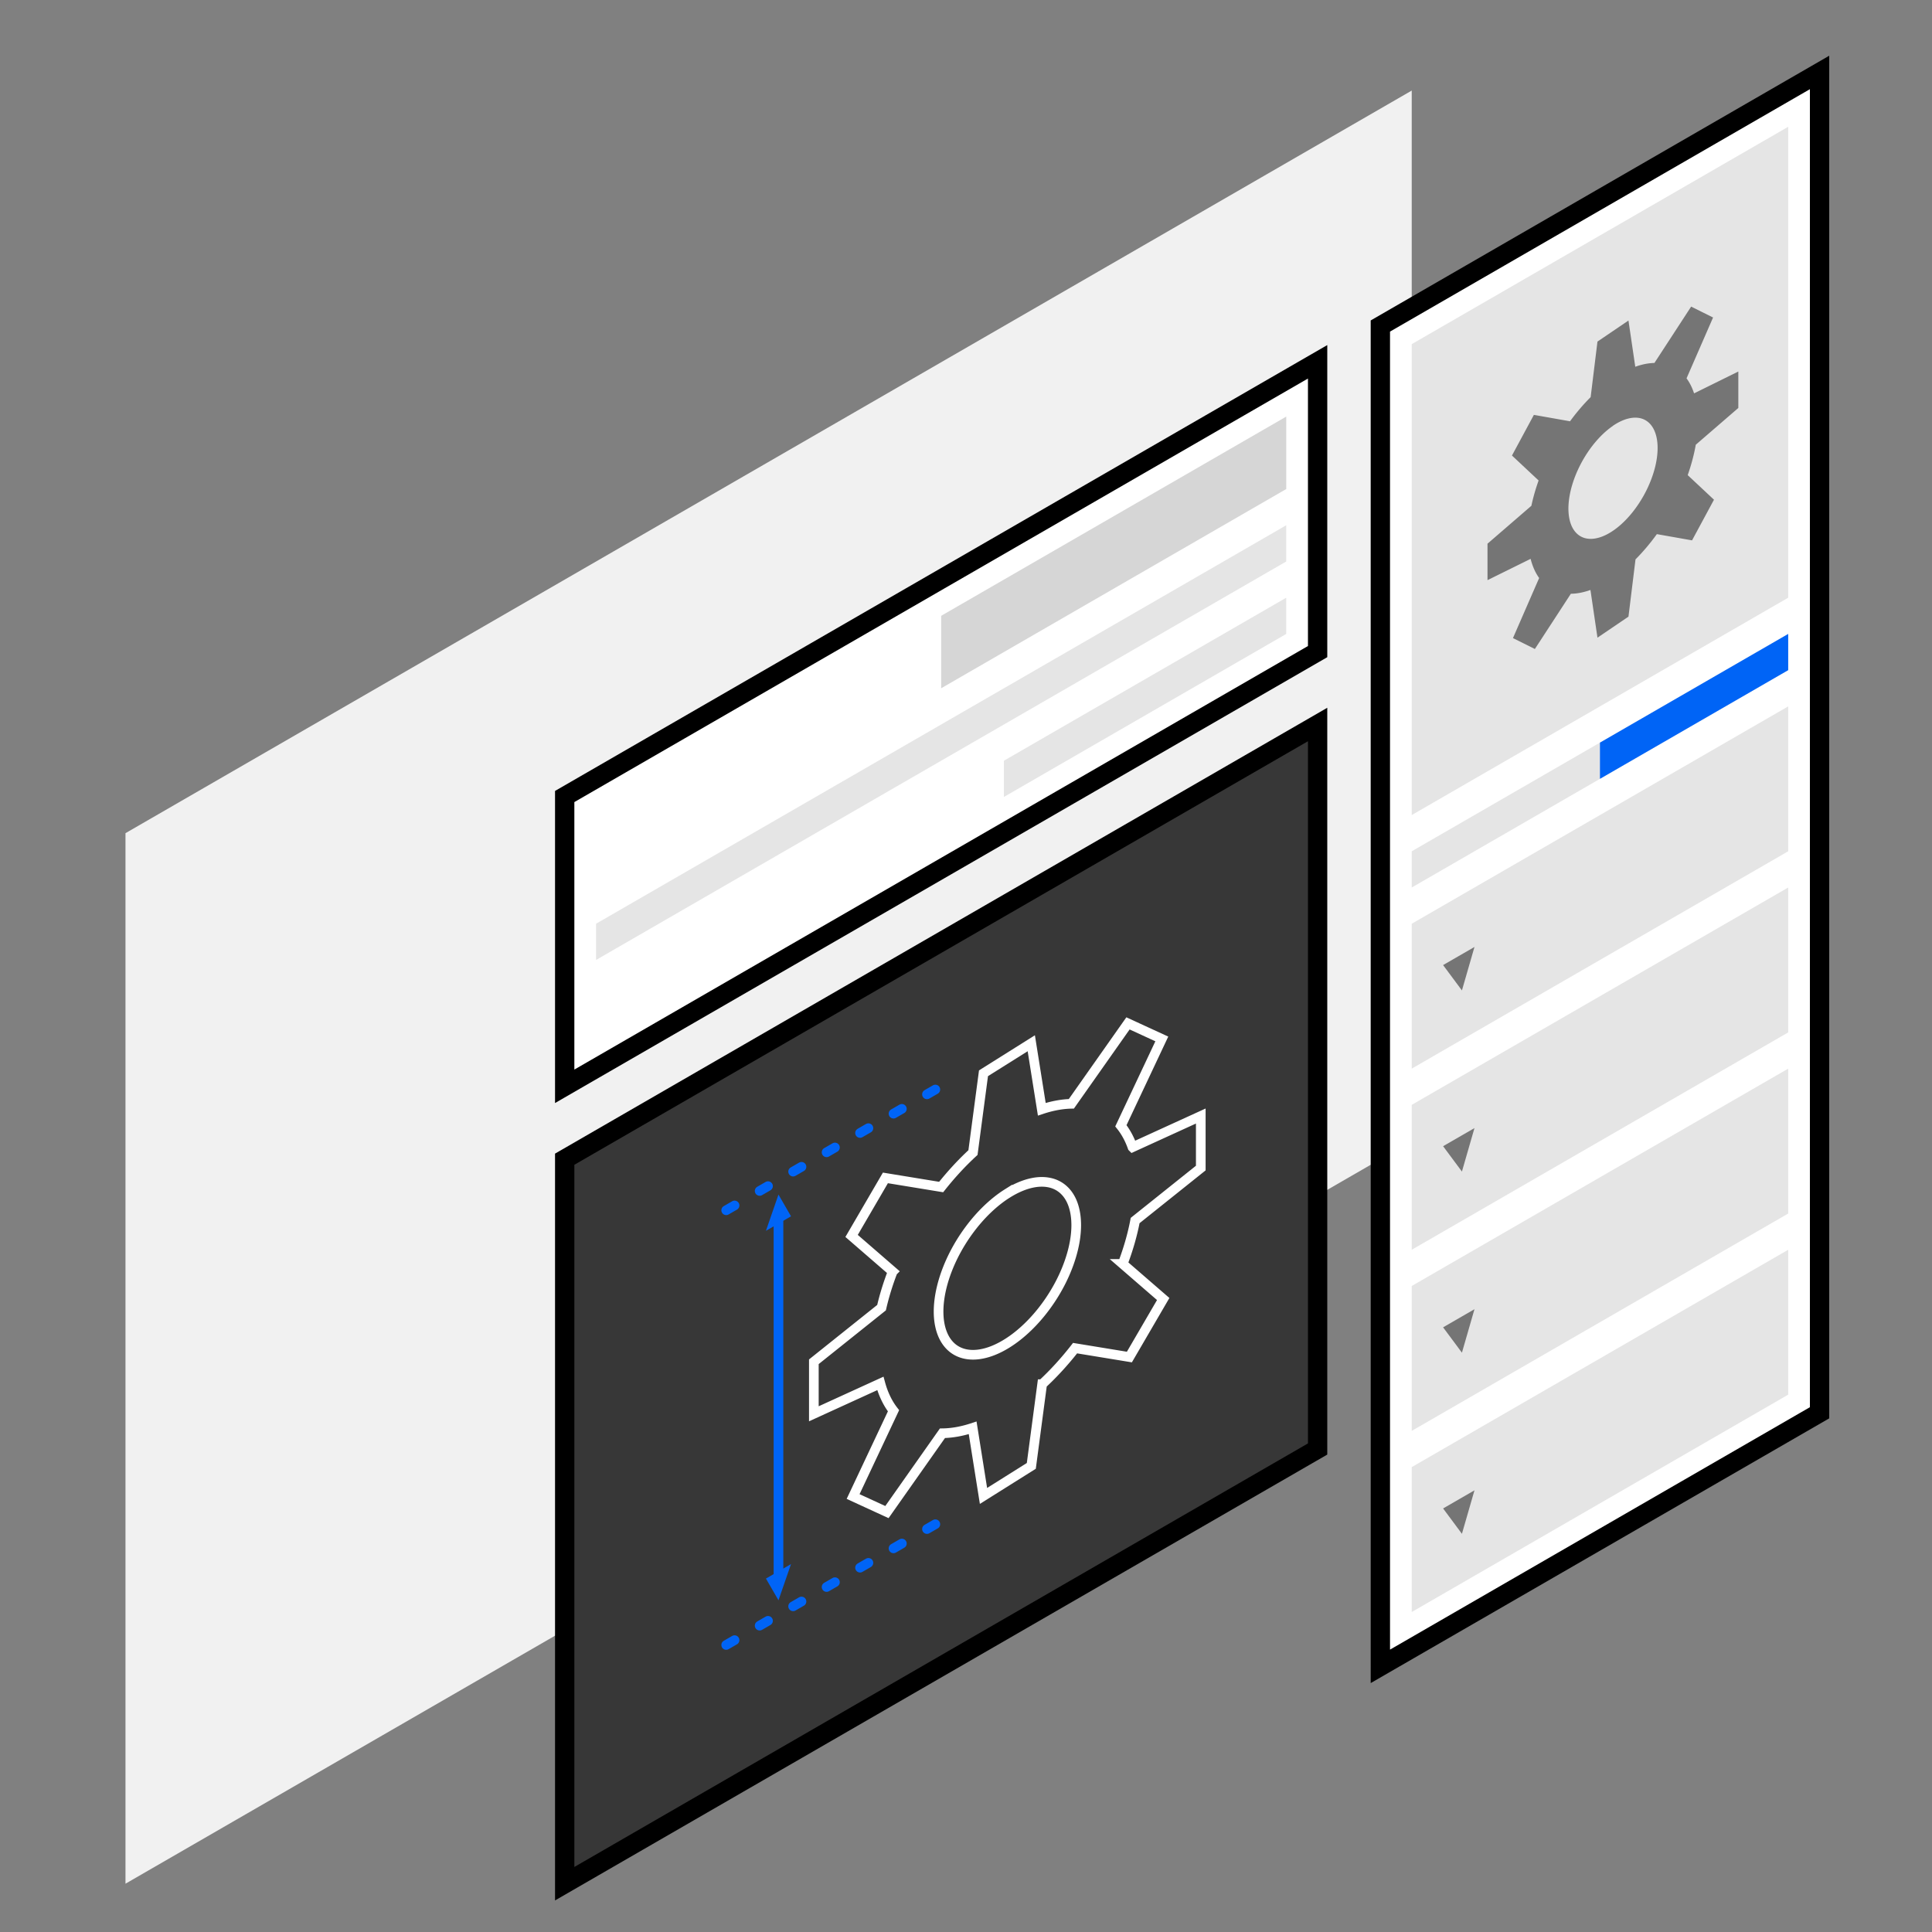 <?xml version="1.0" encoding="UTF-8" standalone="no"?>
<!-- Created with Inkscape (http://www.inkscape.org/) -->

<svg
   width="200mm"
   height="200mm"
   viewBox="0 0 200 200"
   version="1.1"
   id="svg5"
   xml:space="preserve"
   inkscape:version="1.2 (1:1.2.1+202207142221+cd75a1ee6d)"
   sodipodi:docname="step2.svg"
   xmlns:inkscape="http://www.inkscape.org/namespaces/inkscape"
   xmlns:sodipodi="http://sodipodi.sourceforge.net/DTD/sodipodi-0.dtd"
   xmlns="http://www.w3.org/2000/svg"
   xmlns:svg="http://www.w3.org/2000/svg"><rect x="0" y="0" width="200" height="200" fill="#808080" stroke="none"/><sodipodi:namedview
     id="namedview7"
     pagecolor="#ffffff"
     bordercolor="#000000"
     borderopacity="0.25"
     inkscape:showpageshadow="2"
     inkscape:pageopacity="0.0"
     inkscape:pagecheckerboard="0"
     inkscape:deskcolor="#d1d1d1"
     inkscape:document-units="mm"
     showgrid="true"
     inkscape:zoom="0.81414469"
     inkscape:cx="204.5091"
     inkscape:cy="364.80002"
     inkscape:window-width="1846"
     inkscape:window-height="1016"
     inkscape:window-x="74"
     inkscape:window-y="27"
     inkscape:window-maximized="1"
     inkscape:current-layer="layer1"><inkscape:grid
       type="axonomgrid"
       id="grid132"
       spacingy="0.75"
       originx="0"
       originy="0" /></sodipodi:namedview><defs
     id="defs2" /><g
     inkscape:label="Layer 1"
     inkscape:groupmode="layer"
     id="layer1"><path
       style="fill:#f1f1f1;fill-opacity:1;stroke:none;stroke-width:3;stroke-linejoin:round;stroke-opacity:1"
       d="M 12.99,86.25 146.142,9.375 146.142,118.125 12.99,195 Z"
       id="path238"
       sodipodi:nodetypes="ccccc" /><path
       style="fill:#ffffff;fill-opacity:1;stroke:#000000;stroke-width:2;stroke-linejoin:miter;stroke-dasharray:none;stroke-opacity:1"
       d="M 136.399,37.454 V 67.454 L 58.457,112.454 V 82.454 Z"
       id="path798" /><path
       style="fill:#d6d6d6;fill-opacity:1;stroke:none;stroke-width:0.5;stroke-linecap:butt;stroke-linejoin:round;stroke-miterlimit:0;stroke-dasharray:none;stroke-opacity:1;paint-order:normal"
       d="m 133.151,43.125 v 7.5 L 97.428,71.25 v -7.5 z"
       id="path12156" /><path
       style="fill:#e5e5e5;fill-opacity:1;stroke:none;stroke-width:0.5;stroke-linecap:butt;stroke-linejoin:round;stroke-miterlimit:0;stroke-dasharray:none;stroke-opacity:1;paint-order:normal"
       d="m 133.151,61.875 v 3.75 l -29.228,16.875 v -3.75 z"
       id="path13735" /><path
       style="fill:#ffffff;fill-opacity:1;stroke:#000000;stroke-width:2;stroke-linecap:butt;stroke-linejoin:miter;stroke-miterlimit:4;stroke-dasharray:none;stroke-opacity:1;paint-order:normal"
       d="M 142.894,33.75 188.361,7.5 V 146.25 l -45.466,26.25 z"
       id="path21613" /><path
       style="fill:#e5e5e5;fill-opacity:1;stroke:none;stroke-width:2;stroke-linecap:butt;stroke-linejoin:miter;stroke-miterlimit:4;stroke-dasharray:none;stroke-opacity:1;paint-order:normal"
       d="m 146.142,35.625 38.971,-22.5 1e-5,48.75 -38.971,22.5 z"
       id="path21669"
       sodipodi:nodetypes="ccccc" /><path
       id="path18421-3"
       style="fill:#757575;fill-opacity:1;stroke:none;stroke-width:0.536;stroke-linecap:butt;stroke-linejoin:miter;stroke-miterlimit:4;stroke-dasharray:none;stroke-opacity:1;paint-order:normal"
       d="m 165.369,35.36 -0.706,5.751 a 6.944,13.115 29.081 0 0 -2.135,2.499 l -3.741,-0.662 -2.269,4.208 2.758,2.583 a 6.944,13.115 29.081 0 0 -0.748,2.619 l -4.542,3.924 v 3.773 l 4.463,-2.203 a 6.944,13.115 29.081 0 0 0.883,1.983 l -2.711,6.22 2.269,1.128 3.725,-5.717 a 6.944,13.115 29.081 0 0 2.027,-0.393 l 0.728,4.938 3.209,-2.178 0.728,-5.926 a 6.944,13.115 29.081 0 0 2.21,-2.614 l 3.644,0.645 2.269,-4.208 -2.719,-2.545 a 6.944,13.115 29.081 0 0 0.835,-3.146 l 4.405,-3.806 v -3.773 l -4.581,2.261 a 6.944,13.115 29.081 0 0 -0.78,-1.554 l 2.746,-6.299 -2.269,-1.128 -3.801,5.833 a 6.944,13.115 29.081 0 0 -1.983,0.394 l -0.705,-4.786 z m 1.605,8.714 a 3.644,6.883 29.081 0 1 0.119,-0.079 3.644,6.883 29.081 0 1 0.119,-0.075 3.644,6.883 29.081 0 1 0.119,-0.072 3.644,6.883 29.081 0 1 0.118,-0.068 3.644,6.883 29.081 0 1 0.118,-0.064 3.644,6.883 29.081 0 1 0.118,-0.06 3.644,6.883 29.081 0 1 0.117,-0.056 3.644,6.883 29.081 0 1 0.117,-0.052 3.644,6.883 29.081 0 1 0.116,-0.049 3.644,6.883 29.081 0 1 0.115,-0.044 3.644,6.883 29.081 0 1 0.115,-0.041 3.644,6.883 29.081 0 1 0.114,-0.036 3.644,6.883 29.081 0 1 0.113,-0.032 3.644,6.883 29.081 0 1 0.112,-0.028 3.644,6.883 29.081 0 1 0.111,-0.024 3.644,6.883 29.081 0 1 0.11,-0.02 3.644,6.883 29.081 0 1 0.108,-0.016 3.644,6.883 29.081 0 1 0.107,-0.012 3.644,6.883 29.081 0 1 0.106,-0.008 3.644,6.883 29.081 0 1 0.104,-0.003 3.644,6.883 29.081 0 1 0.103,6.38e-4 3.644,6.883 29.081 0 1 0.101,0.005 3.644,6.883 29.081 0 1 0.1,0.009 3.644,6.883 29.081 0 1 0.098,0.013 3.644,6.883 29.081 0 1 0.096,0.017 3.644,6.883 29.081 0 1 0.094,0.021 3.644,6.883 29.081 0 1 0.092,0.026 3.644,6.883 29.081 0 1 0.09,0.03 3.644,6.883 29.081 0 1 0.088,0.034 3.644,6.883 29.081 0 1 0.086,0.038 3.644,6.883 29.081 0 1 0.084,0.042 3.644,6.883 29.081 0 1 0.082,0.046 3.644,6.883 29.081 0 1 0.08,0.05 3.644,6.883 29.081 0 1 0.077,0.054 3.644,6.883 29.081 0 1 0.075,0.058 3.644,6.883 29.081 0 1 0.073,0.061 3.644,6.883 29.081 0 1 0.07,0.065 3.644,6.883 29.081 0 1 0.068,0.069 3.644,6.883 29.081 0 1 0.065,0.073 3.644,6.883 29.081 0 1 0.062,0.077 3.644,6.883 29.081 0 1 0.06,0.08 3.644,6.883 29.081 0 1 0.057,0.084 3.644,6.883 29.081 0 1 0.054,0.087 3.644,6.883 29.081 0 1 0.052,0.091 3.644,6.883 29.081 0 1 0.049,0.094 3.644,6.883 29.081 0 1 0.046,0.098 3.644,6.883 29.081 0 1 0.043,0.101 3.644,6.883 29.081 0 1 0.041,0.104 3.644,6.883 29.081 0 1 0.038,0.107 3.644,6.883 29.081 0 1 0.035,0.11 3.644,6.883 29.081 0 1 0.032,0.113 3.644,6.883 29.081 0 1 0.029,0.116 3.644,6.883 29.081 0 1 0.026,0.119 3.644,6.883 29.081 0 1 0.023,0.122 3.644,6.883 29.081 0 1 0.02,0.124 3.644,6.883 29.081 0 1 0.017,0.127 3.644,6.883 29.081 0 1 0.014,0.13 3.644,6.883 29.081 0 1 0.011,0.132 3.644,6.883 29.081 0 1 0.007,0.134 3.644,6.883 29.081 0 1 0.005,0.137 3.644,6.883 29.081 0 1 0.002,0.139 3.644,6.883 29.081 0 1 -0.013,0.415 3.644,6.883 29.081 0 1 -0.038,0.43 3.644,6.883 29.081 0 1 -0.064,0.443 3.644,6.883 29.081 0 1 -0.089,0.453 3.644,6.883 29.081 0 1 -0.114,0.461 3.644,6.883 29.081 0 1 -0.138,0.466 3.644,6.883 29.081 0 1 -0.161,0.469 3.644,6.883 29.081 0 1 -0.184,0.469 3.644,6.883 29.081 0 1 -0.205,0.466 3.644,6.883 29.081 0 1 -0.225,0.461 3.644,6.883 29.081 0 1 -0.244,0.453 3.644,6.883 29.081 0 1 -0.262,0.443 3.644,6.883 29.081 0 1 -0.278,0.43 3.644,6.883 29.081 0 1 -0.292,0.415 3.644,6.883 29.081 0 1 -0.305,0.397 3.644,6.883 29.081 0 1 -0.316,0.377 3.644,6.883 29.081 0 1 -0.326,0.356 3.644,6.883 29.081 0 1 -0.334,0.332 3.644,6.883 29.081 0 1 -0.339,0.306 3.644,6.883 29.081 0 1 -0.343,0.278 3.644,6.883 29.081 0 1 -0.345,0.249 3.644,6.883 29.081 0 1 -0.345,0.219 3.644,6.883 29.081 0 1 -0.343,0.188 3.644,6.883 29.081 0 1 -0.339,0.155 3.644,6.883 29.081 0 1 -0.334,0.121 3.644,6.883 29.081 0 1 -0.326,0.087 3.644,6.883 29.081 0 1 -0.317,0.053 3.644,6.883 29.081 0 1 -0.305,0.018 3.644,6.883 29.081 0 1 -0.292,-0.018 3.644,6.883 29.081 0 1 -0.278,-0.052 3.644,6.883 29.081 0 1 -0.262,-0.087 3.644,6.883 29.081 0 1 -0.244,-0.121 3.644,6.883 29.081 0 1 -0.225,-0.155 3.644,6.883 29.081 0 1 -0.205,-0.187 3.644,6.883 29.081 0 1 -0.184,-0.219 3.644,6.883 29.081 0 1 -0.162,-0.249 3.644,6.883 29.081 0 1 -0.138,-0.278 3.644,6.883 29.081 0 1 -0.114,-0.306 3.644,6.883 29.081 0 1 -0.089,-0.331 3.644,6.883 29.081 0 1 -0.064,-0.356 3.644,6.883 29.081 0 1 -0.039,-0.377 3.644,6.883 29.081 0 1 -0.013,-0.397 3.644,6.883 29.081 0 1 0.013,-0.415 3.644,6.883 29.081 0 1 0.039,-0.43 3.644,6.883 29.081 0 1 0.064,-0.443 3.644,6.883 29.081 0 1 0.089,-0.453 3.644,6.883 29.081 0 1 0.114,-0.461 3.644,6.883 29.081 0 1 0.138,-0.466 3.644,6.883 29.081 0 1 0.162,-0.469 3.644,6.883 29.081 0 1 0.184,-0.469 3.644,6.883 29.081 0 1 0.205,-0.466 3.644,6.883 29.081 0 1 0.225,-0.461 3.644,6.883 29.081 0 1 0.244,-0.453 3.644,6.883 29.081 0 1 0.262,-0.443 3.644,6.883 29.081 0 1 0.278,-0.43 3.644,6.883 29.081 0 1 0.292,-0.415 3.644,6.883 29.081 0 1 0.305,-0.397 3.644,6.883 29.081 0 1 0.317,-0.377 3.644,6.883 29.081 0 1 0.326,-0.356 3.644,6.883 29.081 0 1 0.334,-0.332 3.644,6.883 29.081 0 1 0.339,-0.306 3.644,6.883 29.081 0 1 0.343,-0.278 3.644,6.883 29.081 0 1 0.345,-0.249 z" /><path
       style="fill:#e5e5e5;fill-opacity:1;stroke:none;stroke-width:2;stroke-linecap:butt;stroke-linejoin:miter;stroke-miterlimit:4;stroke-dasharray:none;stroke-opacity:1;paint-order:normal"
       d="m 133.151,54.375 v 3.75 L 61.704,99.375 v -3.75 z"
       id="path21795" /><path
       style="fill:#e5e5e5;fill-opacity:1;stroke:none;stroke-width:2;stroke-linecap:butt;stroke-linejoin:miter;stroke-miterlimit:4;stroke-dasharray:none;stroke-opacity:1;paint-order:normal"
       d="m 146.142,88.125 38.971,-22.5 v 3.75 l -38.971,22.5 z"
       id="path21797" /><path
       style="fill:#0064f6;fill-opacity:1;stroke:none;stroke-width:2;stroke-linecap:butt;stroke-linejoin:miter;stroke-miterlimit:4;stroke-dasharray:none;stroke-opacity:1;paint-order:normal"
       d="m 185.113,65.625 v 3.75 l -19.486,11.25 0,-3.75 z"
       id="path21799"
       sodipodi:nodetypes="ccccc" /><path
       style="fill:#e5e5e5;fill-opacity:1;stroke:none;stroke-width:2;stroke-linecap:butt;stroke-linejoin:miter;stroke-miterlimit:4;stroke-dasharray:none;stroke-opacity:1;paint-order:normal"
       d="M 185.113,73.125 V 88.125 L 146.142,110.625 V 95.625 Z"
       id="path22020" /><path
       style="fill:#757575;fill-opacity:1;stroke:none;stroke-width:2;stroke-linecap:butt;stroke-linejoin:miter;stroke-miterlimit:4;stroke-dasharray:none;stroke-opacity:1;paint-order:normal"
       d="m 149.389,99.904 1.949,2.625 1.299,-4.5 z"
       id="path22229" /><path
       style="fill:#e5e5e5;fill-opacity:1;stroke:none;stroke-width:2;stroke-linecap:butt;stroke-linejoin:miter;stroke-miterlimit:4;stroke-dasharray:none;stroke-opacity:1;paint-order:normal"
       d="M 185.113,91.875 V 106.875 l -38.971,22.5 v -15 z"
       id="path22020-5" /><path
       style="fill:#757575;fill-opacity:1;stroke:none;stroke-width:2;stroke-linecap:butt;stroke-linejoin:miter;stroke-miterlimit:4;stroke-dasharray:none;stroke-opacity:1;paint-order:normal"
       d="m 149.389,118.654 1.949,2.625 1.299,-4.5 z"
       id="path22229-9" /><path
       style="fill:#e5e5e5;fill-opacity:1;stroke:none;stroke-width:2;stroke-linecap:butt;stroke-linejoin:miter;stroke-miterlimit:4;stroke-dasharray:none;stroke-opacity:1;paint-order:normal"
       d="m 185.113,110.625 v 15 l -38.971,22.5 v -15 z"
       id="path22020-5-2" /><path
       style="fill:#757575;fill-opacity:1;stroke:none;stroke-width:2;stroke-linecap:butt;stroke-linejoin:miter;stroke-miterlimit:4;stroke-dasharray:none;stroke-opacity:1;paint-order:normal"
       d="m 149.389,137.404 1.949,2.625 1.299,-4.5 z"
       id="path22229-9-2" /><path
       style="fill:#e5e5e5;fill-opacity:1;stroke:none;stroke-width:2;stroke-linecap:butt;stroke-linejoin:miter;stroke-miterlimit:4;stroke-dasharray:none;stroke-opacity:1;paint-order:normal"
       d="m 185.113,129.375 v 15 l -38.971,22.5 v -15 z"
       id="path22020-5-2-8" /><path
       style="fill:#757575;fill-opacity:1;stroke:none;stroke-width:2;stroke-linecap:butt;stroke-linejoin:miter;stroke-miterlimit:4;stroke-dasharray:none;stroke-opacity:1;paint-order:normal"
       d="m 149.389,156.154 1.949,2.625 1.299,-4.5 z"
       id="path22229-9-2-9" /><path
       style="fill:#373737;fill-opacity:1;stroke:#000000;stroke-width:2;stroke-linecap:butt;stroke-linejoin:miter;stroke-miterlimit:4;stroke-dasharray:none;stroke-opacity:1;paint-order:normal"
       d="M 136.399,75 58.457,120 l 0,75 77.942,-45 z"
       id="path22504"
       sodipodi:nodetypes="ccccc" /><path
       id="path18421-3-5"
       style="fill:none;fill-opacity:1;stroke:#ffffff;stroke-width:1;stroke-linecap:butt;stroke-linejoin:miter;stroke-miterlimit:4;stroke-dasharray:none;stroke-opacity:1;paint-order:normal"
       d="m 101.811,111.105 -1.089,8.209 a 10.495,19.106 32.644 0 0 -3.294,3.567 l -5.771,-0.945 -3.501,6.007 4.255,3.687 a 10.495,19.106 32.644 0 0 -1.154,3.738 l -7.007,5.601 v 5.386 l 6.884,-3.144 a 10.495,19.106 32.644 0 0 1.362,2.831 l -4.182,8.878 3.501,1.61 5.747,-8.161 a 10.495,19.106 32.644 0 0 3.127,-0.56 l 1.122,7.049 4.95,-3.109 1.122,-8.459 a 10.495,19.106 32.644 0 0 3.409,-3.731 l 5.622,0.921 3.501,-6.007 -4.194,-3.633 a 10.495,19.106 32.644 0 0 1.288,-4.491 l 6.795,-5.432 v -5.386 l -7.067,3.228 a 10.495,19.106 32.644 0 0 -1.203,-2.218 l 4.236,-8.991 -3.501,-1.61 -5.863,8.326 a 10.495,19.106 32.644 0 0 -3.059,0.563 l -1.088,-6.832 z m 2.475,12.438 a 5.508,10.027 32.644 0 1 0.184,-0.113 5.508,10.027 32.644 0 1 0.183,-0.107 5.508,10.027 32.644 0 1 0.183,-0.102 5.508,10.027 32.644 0 1 0.183,-0.097 5.508,10.027 32.644 0 1 0.182,-0.091 5.508,10.027 32.644 0 1 0.182,-0.086 5.508,10.027 32.644 0 1 0.181,-0.08 5.508,10.027 32.644 0 1 0.18,-0.075 5.508,10.027 32.644 0 1 0.179,-0.069 5.508,10.027 32.644 0 1 0.178,-0.063 5.508,10.027 32.644 0 1 0.177,-0.058 5.508,10.027 32.644 0 1 0.175,-0.052 5.508,10.027 32.644 0 1 0.174,-0.046 5.508,10.027 32.644 0 1 0.173,-0.04 5.508,10.027 32.644 0 1 0.171,-0.035 5.508,10.027 32.644 0 1 0.169,-0.029 5.508,10.027 32.644 0 1 0.167,-0.023 5.508,10.027 32.644 0 1 0.165,-0.017 5.508,10.027 32.644 0 1 0.163,-0.011 5.508,10.027 32.644 0 1 0.161,-0.004 5.508,10.027 32.644 0 1 0.159,9.2e-4 5.508,10.027 32.644 0 1 0.156,0.007 5.508,10.027 32.644 0 1 0.154,0.013 5.508,10.027 32.644 0 1 0.151,0.019 5.508,10.027 32.644 0 1 0.148,0.025 5.508,10.027 32.644 0 1 0.145,0.03 5.508,10.027 32.644 0 1 0.142,0.036 5.508,10.027 32.644 0 1 0.139,0.042 5.508,10.027 32.644 0 1 0.136,0.048 5.508,10.027 32.644 0 1 0.133,0.054 5.508,10.027 32.644 0 1 0.13,0.06 5.508,10.027 32.644 0 1 0.126,0.065 5.508,10.027 32.644 0 1 0.123,0.071 5.508,10.027 32.644 0 1 0.119,0.077 5.508,10.027 32.644 0 1 0.116,0.082 5.508,10.027 32.644 0 1 0.112,0.088 5.508,10.027 32.644 0 1 0.108,0.093 5.508,10.027 32.644 0 1 0.104,0.099 5.508,10.027 32.644 0 1 0.101,0.104 5.508,10.027 32.644 0 1 0.096,0.109 5.508,10.027 32.644 0 1 0.093,0.114 5.508,10.027 32.644 0 1 0.088,0.12 5.508,10.027 32.644 0 1 0.084,0.125 5.508,10.027 32.644 0 1 0.08,0.129 5.508,10.027 32.644 0 1 0.076,0.134 5.508,10.027 32.644 0 1 0.071,0.139 5.508,10.027 32.644 0 1 0.067,0.144 5.508,10.027 32.644 0 1 0.062,0.148 5.508,10.027 32.644 0 1 0.058,0.153 5.508,10.027 32.644 0 1 0.053,0.157 5.508,10.027 32.644 0 1 0.049,0.162 5.508,10.027 32.644 0 1 0.044,0.166 5.508,10.027 32.644 0 1 0.04,0.17 5.508,10.027 32.644 0 1 0.035,0.174 5.508,10.027 32.644 0 1 0.031,0.178 5.508,10.027 32.644 0 1 0.026,0.181 5.508,10.027 32.644 0 1 0.021,0.185 5.508,10.027 32.644 0 1 0.017,0.188 5.508,10.027 32.644 0 1 0.011,0.192 5.508,10.027 32.644 0 1 0.008,0.195 5.508,10.027 32.644 0 1 0.003,0.198 5.508,10.027 32.644 0 1 -0.02,0.592 5.508,10.027 32.644 0 1 -0.059,0.613 5.508,10.027 32.644 0 1 -0.099,0.632 5.508,10.027 32.644 0 1 -0.138,0.646 5.508,10.027 32.644 0 1 -0.176,0.658 5.508,10.027 32.644 0 1 -0.213,0.665 5.508,10.027 32.644 0 1 -0.249,0.669 5.508,10.027 32.644 0 1 -0.283,0.669 5.508,10.027 32.644 0 1 -0.316,0.665 5.508,10.027 32.644 0 1 -0.348,0.658 5.508,10.027 32.644 0 1 -0.377,0.646 5.508,10.027 32.644 0 1 -0.404,0.632 5.508,10.027 32.644 0 1 -0.429,0.613 5.508,10.027 32.644 0 1 -0.451,0.592 5.508,10.027 32.644 0 1 -0.471,0.567 5.508,10.027 32.644 0 1 -0.488,0.538 5.508,10.027 32.644 0 1 -0.503,0.507 5.508,10.027 32.644 0 1 -0.515,0.473 5.508,10.027 32.644 0 1 -0.523,0.437 5.508,10.027 32.644 0 1 -0.53,0.398 5.508,10.027 32.644 0 1 -0.533,0.356 5.508,10.027 32.644 0 1 -0.532,0.313 5.508,10.027 32.644 0 1 -0.53,0.268 5.508,10.027 32.644 0 1 -0.523,0.221 5.508,10.027 32.644 0 1 -0.515,0.173 5.508,10.027 32.644 0 1 -0.503,0.124 5.508,10.027 32.644 0 1 -0.488,0.075 5.508,10.027 32.644 0 1 -0.471,0.025 5.508,10.027 32.644 0 1 -0.451,-0.025 5.508,10.027 32.644 0 1 -0.429,-0.075 5.508,10.027 32.644 0 1 -0.404,-0.124 5.508,10.027 32.644 0 1 -0.377,-0.173 5.508,10.027 32.644 0 1 -0.348,-0.221 5.508,10.027 32.644 0 1 -0.316,-0.268 5.508,10.027 32.644 0 1 -0.283,-0.313 5.508,10.027 32.644 0 1 -0.249,-0.356 5.508,10.027 32.644 0 1 -0.213,-0.398 5.508,10.027 32.644 0 1 -0.176,-0.437 5.508,10.027 32.644 0 1 -0.138,-0.473 5.508,10.027 32.644 0 1 -0.099,-0.507 5.508,10.027 32.644 0 1 -0.06,-0.538 5.508,10.027 32.644 0 1 -0.02,-0.567 5.508,10.027 32.644 0 1 0.02,-0.592 5.508,10.027 32.644 0 1 0.06,-0.614 5.508,10.027 32.644 0 1 0.099,-0.632 5.508,10.027 32.644 0 1 0.138,-0.647 5.508,10.027 32.644 0 1 0.176,-0.658 5.508,10.027 32.644 0 1 0.213,-0.665 5.508,10.027 32.644 0 1 0.249,-0.669 5.508,10.027 32.644 0 1 0.283,-0.669 5.508,10.027 32.644 0 1 0.316,-0.665 5.508,10.027 32.644 0 1 0.348,-0.658 5.508,10.027 32.644 0 1 0.377,-0.646 5.508,10.027 32.644 0 1 0.404,-0.632 5.508,10.027 32.644 0 1 0.429,-0.613 5.508,10.027 32.644 0 1 0.451,-0.592 5.508,10.027 32.644 0 1 0.471,-0.567 5.508,10.027 32.644 0 1 0.488,-0.539 5.508,10.027 32.644 0 1 0.503,-0.507 5.508,10.027 32.644 0 1 0.515,-0.473 5.508,10.027 32.644 0 1 0.523,-0.437 5.508,10.027 32.644 0 1 0.53,-0.398 5.508,10.027 32.644 0 1 0.532,-0.356 z" /><path
       style="fill:none;fill-opacity:1;stroke:#0064f6;stroke-width:1;stroke-linecap:round;stroke-linejoin:round;stroke-miterlimit:4;stroke-dasharray:1, 3;stroke-dashoffset:0;stroke-opacity:1;paint-order:normal"
       d="m 96.826,157.787 -22.733,13.125"
       id="path56937" /><path
       style="fill:none;fill-opacity:1;stroke:#0064f6;stroke-width:1;stroke-linecap:round;stroke-linejoin:round;stroke-miterlimit:4;stroke-dasharray:1, 3;stroke-dashoffset:0;stroke-opacity:1;paint-order:normal"
       d="m 96.826,112.787 -22.733,13.125"
       id="path56937-0" /><path
       style="fill:none;fill-opacity:1;stroke:#0064f6;stroke-width:1;stroke-linecap:round;stroke-linejoin:round;stroke-miterlimit:4;stroke-dasharray:none;stroke-dashoffset:0;stroke-opacity:1;paint-order:normal"
       d="m 80.588,125.912 v 37.5"
       id="path56937-3-6"
       sodipodi:nodetypes="cc" /><path
       style="fill:#0064f6;fill-opacity:1;stroke:none;stroke-width:1;stroke-linecap:round;stroke-linejoin:round;stroke-miterlimit:4;stroke-dasharray:none;stroke-dashoffset:0;stroke-opacity:1;paint-order:normal"
       d="m 81.887,125.912 -2.598,1.5 1.299,-3.75 z"
       id="path57654" /><path
       style="fill:#0064f6;fill-opacity:1;stroke:none;stroke-width:1;stroke-linecap:round;stroke-linejoin:round;stroke-miterlimit:4;stroke-dasharray:none;stroke-dashoffset:0;stroke-opacity:1;paint-order:normal"
       d="m 79.289,163.412 2.598,-1.5 -1.299,3.75 z"
       id="path57779" /></g></svg>
